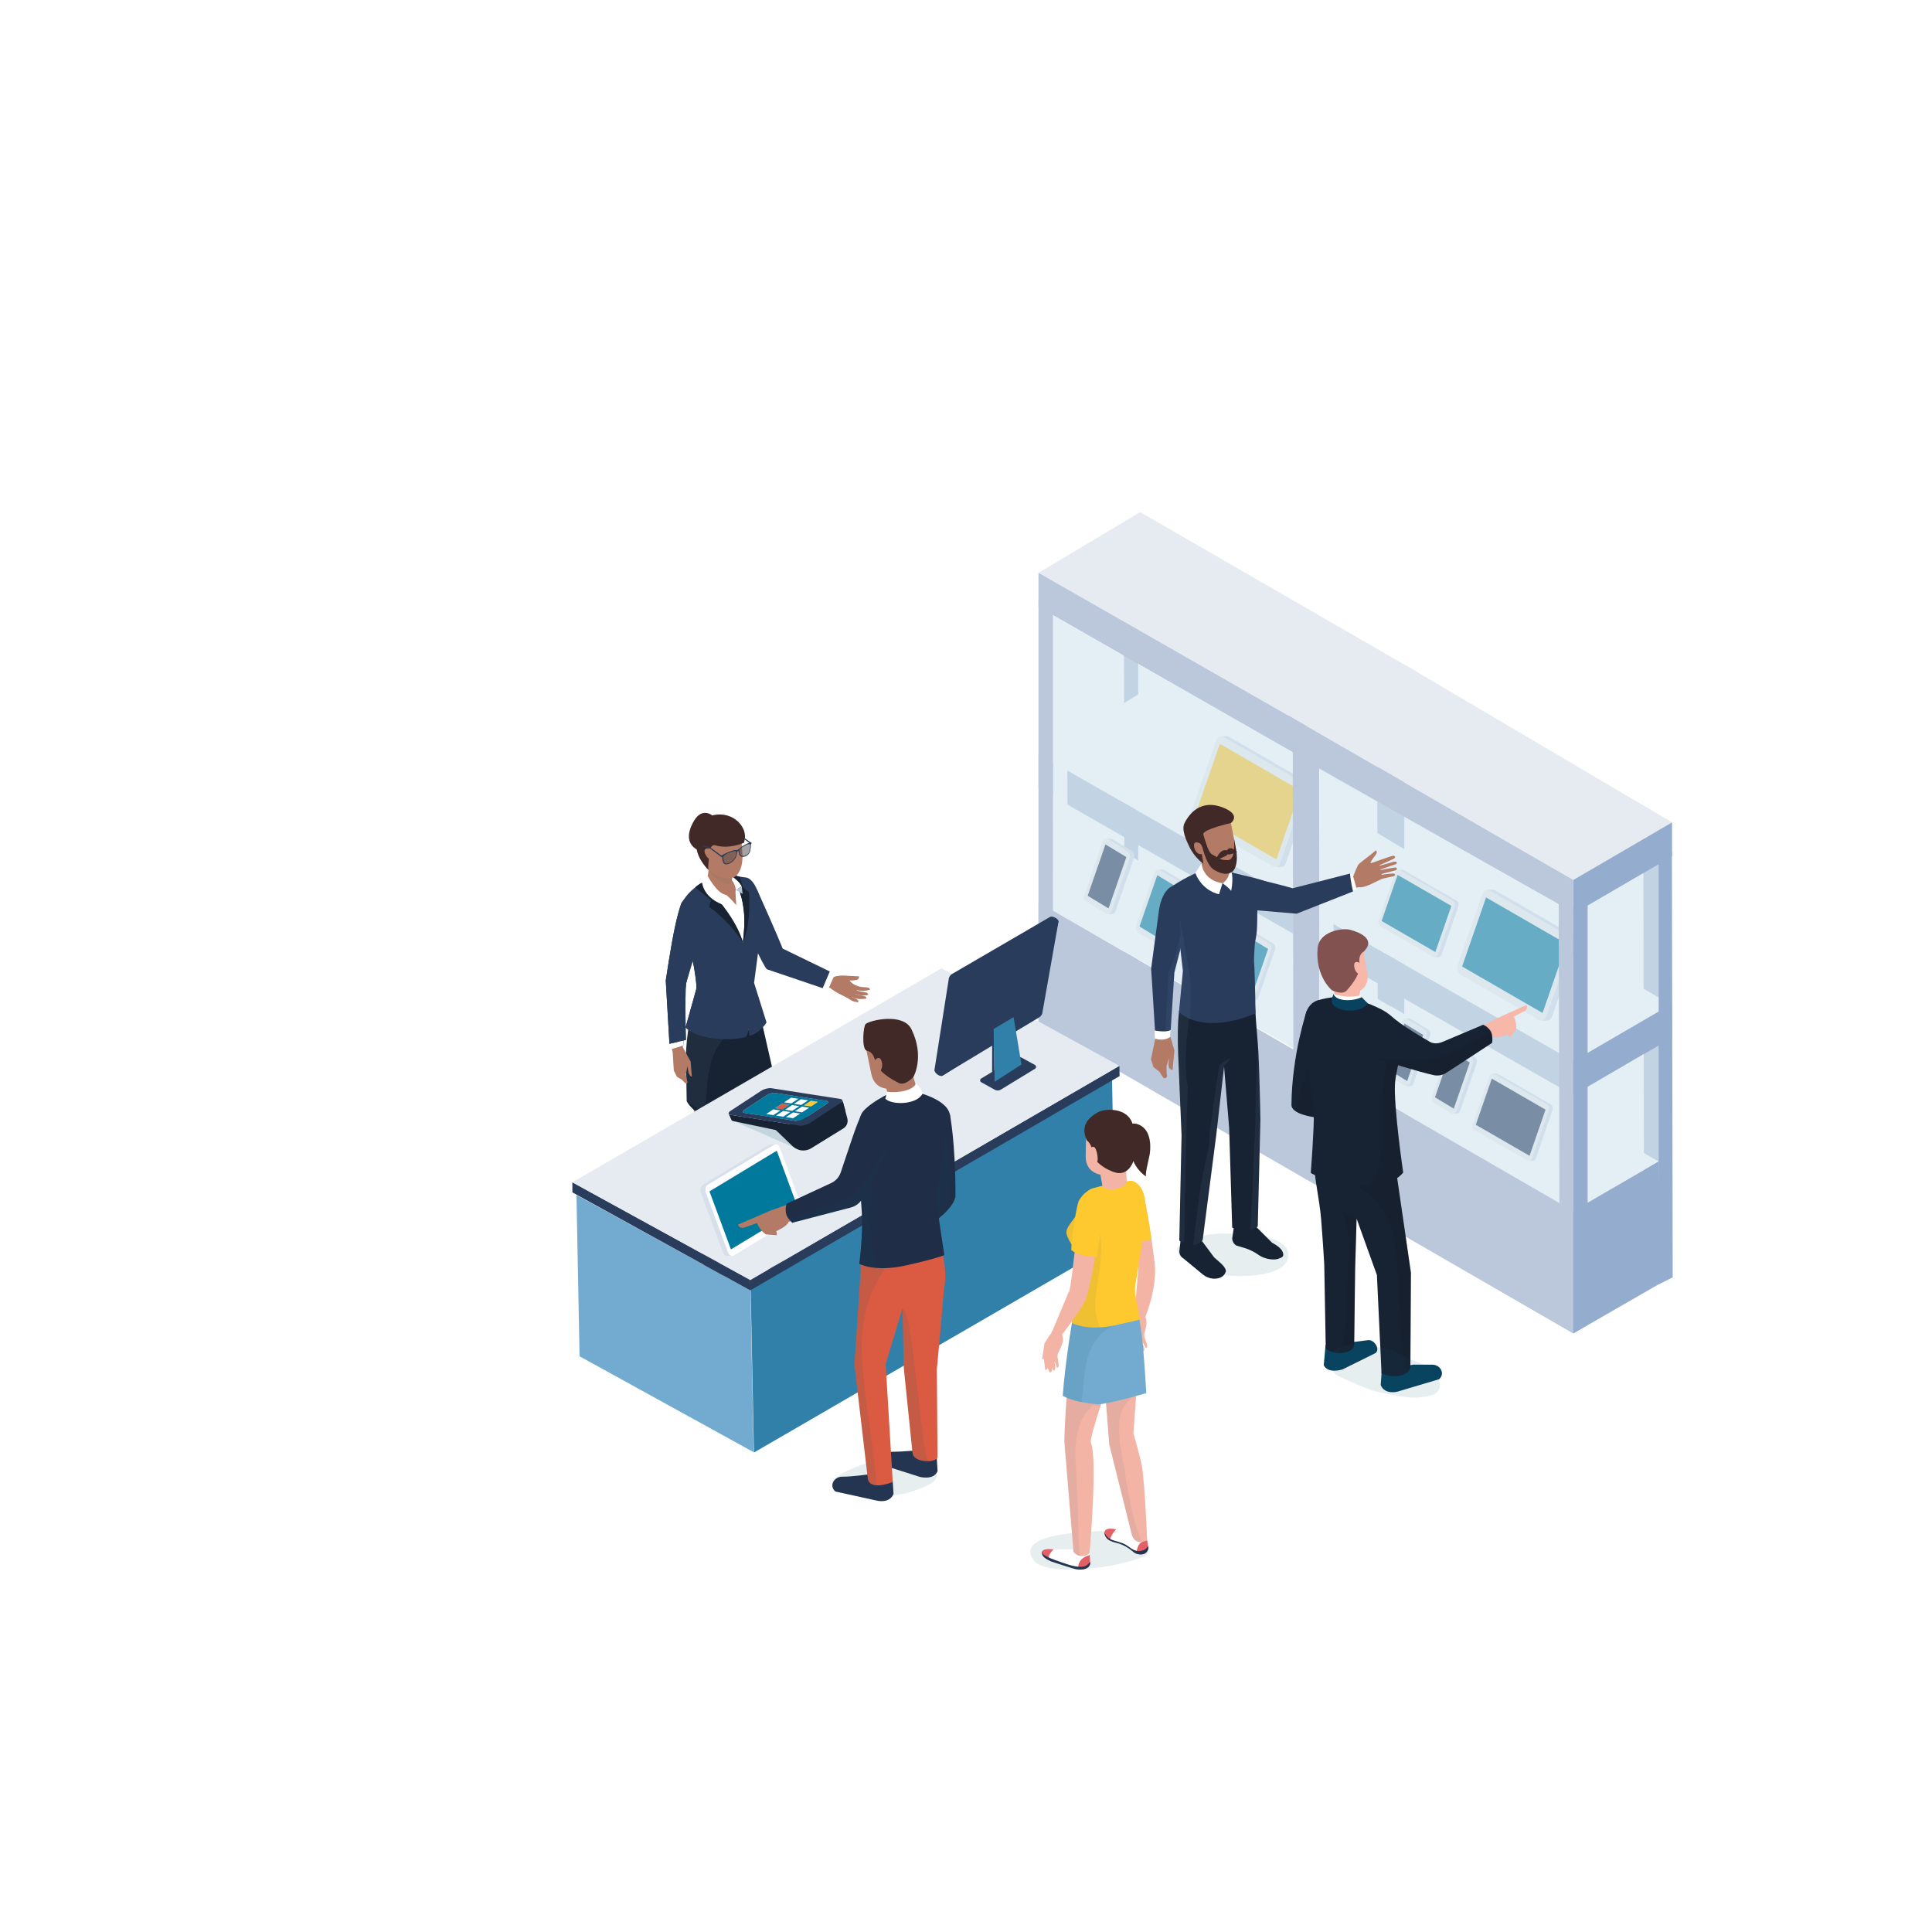 <svg xmlns="http://www.w3.org/2000/svg" xmlns:xlink="http://www.w3.org/1999/xlink" viewBox="0 0 1000 1000"><defs><style>      .cls-1, .cls-2, .cls-3, .cls-4, .cls-5 {        fill: #00586c;      }      .cls-1, .cls-3, .cls-6 {        opacity: .1;      }      .cls-7 {        filter: url(#luminosity-noclip-4);      }      .cls-8 {        mask: url(#mask);      }      .cls-9 {        filter: url(#luminosity-noclip-2);      }      .cls-10 {        fill: #f7b7a9;      }      .cls-11 {        fill: #f3b3a5;      }      .cls-12 {        fill: #00799d;      }      .cls-13 {        fill: #f0f0f0;      }      .cls-14 {        fill: #e6ebf1;      }      .cls-15 {        fill: #fff;      }      .cls-16 {        fill: #fec82f;      }      .cls-17 {        fill: #81524f;      }      .cls-18 {        fill: #72abcf;      }      .cls-19 {        fill: #3180a9;      }      .cls-20 {        fill: #b37b65;      }      .cls-21 {        fill: #da5b41;      }      .cls-22 {        fill: #bbc7da;      }      .cls-23 {        fill: #d7dfea;      }      .cls-24 {        fill: #e45f66;      }      .cls-25 {        fill: #172233;      }      .cls-26 {        fill: #1f2e46;      }      .cls-27 {        fill: #243551;      }      .cls-28 {        fill: #412928;      }      .cls-29 {        fill: #09425e;      }      .cls-30 {        fill: #94adce;      }      .cls-31 {        fill: #293c5c;      }      .cls-32 {        fill: #504845;      }      .cls-33 {        fill: url(#linear-gradient-3);      }      .cls-33, .cls-2, .cls-34, .cls-35, .cls-3, .cls-6, .cls-4, .cls-5 {        mix-blend-mode: multiply;      }      .cls-2 {        opacity: .15;      }      .cls-34 {        fill: #cbe1ed;      }      .cls-34, .cls-36, .cls-37, .cls-38 {        opacity: .5;      }      .cls-39 {        fill: #1d1d1b;        opacity: .2;      }      .cls-40 {        fill: none;        stroke: #fff;        stroke-miterlimit: 10;      }      .cls-35 {        fill: url(#linear-gradient);      }      .cls-6 {        fill: #6c90b1;      }      .cls-4 {        opacity: .06;      }      .cls-5 {        opacity: .09;      }      .cls-41 {        isolation: isolate;      }      .cls-37 {        fill: url(#linear-gradient-4);      }      .cls-38 {        fill: url(#linear-gradient-2);      }      .cls-42 {        mask: url(#mask-3);      }      .cls-43 {        mask: url(#mask-2);      }      .cls-44 {        mask: url(#mask-1);      }    </style><filter id="luminosity-noclip-2" data-name="luminosity-noclip" x="684.39" y="398.32" width="122.8" height="224.53" color-interpolation-filters="sRGB" filterUnits="userSpaceOnUse"></filter><filter id="luminosity-noclip-3" x="9224" y="-8692" width="-32766" height="32766" color-interpolation-filters="sRGB" filterUnits="userSpaceOnUse"></filter><mask id="mask-1" x="9224" y="-8692" width="-32766" height="32766" maskUnits="userSpaceOnUse"></mask><linearGradient id="linear-gradient" x1="684.39" y1="510.58" x2="807.19" y2="510.58" gradientUnits="userSpaceOnUse"><stop offset="0" stop-color="#fff"></stop><stop offset="1" stop-color="#000"></stop></linearGradient><mask id="mask" x="684.39" y="398.32" width="122.8" height="224.53" maskUnits="userSpaceOnUse"><g class="cls-9"><g class="cls-44"><polygon class="cls-35" points="684.39 398.32 807.19 622.85 806.76 467.96 684.39 398.32"></polygon></g></g></mask><linearGradient id="linear-gradient-2" x1="684.39" y1="510.58" x2="807.19" y2="510.58" gradientUnits="userSpaceOnUse"><stop offset="0" stop-color="#fff"></stop><stop offset="1" stop-color="#fff"></stop></linearGradient><filter id="luminosity-noclip-4" x="545.11" y="318.48" width="124.69" height="225.72" color-interpolation-filters="sRGB" filterUnits="userSpaceOnUse"></filter><filter id="luminosity-noclip-5" x="9224" y="-8692" width="-32766" height="32766" color-interpolation-filters="sRGB" filterUnits="userSpaceOnUse"></filter><mask id="mask-3" x="9224" y="-8692" width="-32766" height="32766" maskUnits="userSpaceOnUse"></mask><linearGradient id="linear-gradient-3" x1="545.11" y1="431.34" x2="669.8" y2="431.34" xlink:href="#linear-gradient"></linearGradient><mask id="mask-2" x="545.11" y="318.48" width="124.69" height="225.72" maskUnits="userSpaceOnUse"><g class="cls-7"><g class="cls-42"><polygon class="cls-33" points="669.06 389.4 545.11 318.48 669.8 544.2 669.06 389.4"></polygon></g></g></mask><linearGradient id="linear-gradient-4" x1="545.11" y1="431.34" x2="669.8" y2="431.34" xlink:href="#linear-gradient-2"></linearGradient></defs><g class="cls-41"><g id="Livello_1" data-name="Livello 1"><g><polygon class="cls-40" points="893.46 727.16 893.46 272.84 500 45.68 106.54 272.84 106.54 727.16 500 954.32 893.46 727.16"></polygon><line class="cls-40" x1="500" y1="45.68" x2="500" y2="512.45"></line><polyline class="cls-40" points="106.58 727.12 500 512.45 893.42 726.85"></polyline><g><g><g><g class="cls-41"><polygon class="cls-15" points="589.17 275.63 581.64 279.92 589.17 284.2 596.44 279.91 589.17 275.63"></polygon><polygon class="cls-22" points="589.17 284.2 581.64 279.92 582.04 500.22 589.17 504.5 589.17 284.2"></polygon><polygon class="cls-15" points="589.17 284.2 589.17 504.5 596.84 500.21 596.44 279.91 589.17 284.2"></polygon></g><g class="cls-41"><polygon class="cls-15" points="720.33 357.1 712.8 361.39 720.33 365.68 727.6 361.39 720.33 357.1"></polygon><polygon class="cls-22" points="720.33 365.68 712.8 361.39 713.2 581.7 720.33 585.98 720.33 365.68"></polygon><polygon class="cls-15" points="720.33 365.68 720.33 585.98 728 581.69 727.6 361.39 720.33 365.68"></polygon></g><g class="cls-41"><polygon class="cls-15" points="727.68 439.96 590.16 358.88 537.52 390.28 676.54 469.77 727.68 439.96"></polygon><polygon class="cls-15" points="676.54 469.77 676.54 487.39 727.68 457.58 727.68 439.96 676.54 469.77"></polygon><polygon class="cls-22" points="676.54 469.77 537.52 390.28 537.52 407.9 676.54 487.39 676.54 469.77"></polygon></g><g><path class="cls-13" d="M658.89,448.48c1.38,.8,3.03,0,3.64-1.78l12.87-37.07c.62-1.78-.02-3.87-1.4-4.66l-40.85-23.58c-1.38-.8-3.02-.02-3.63,1.76l-12.87,37.07c-.62,1.78,.01,3.89,1.39,4.69l40.85,23.58Zm-26.71-61.86l39.42,22.76-11.74,33.83-39.42-22.76,11.74-33.83Z"></path><path class="cls-23" d="M662.53,446.7c-.45,1.31-1.46,2.09-2.51,2.09h3c1.05-.02,2.06-.8,2.52-2.1l12.87-37.07c.12-.35,.19-.72,.22-1.08,0-.06,0-.12,0-.19,0-.09,0-.17,0-.26,0-.14,0-.29-.01-.43-.03-.21-.08-.41-.14-.62-.01-.05-.02-.11-.04-.16,0-.02,0-.05-.02-.07-.12-.38-.3-.73-.52-1.03h0c-.24-.35-.54-.63-.89-.83l-40.86-23.59s-.02,0-.03-.02c-.31-.17-.63-.26-.94-.28-.05,0-.1,0-.15,0h-3c.38,.01,.77,.11,1.14,.33l40.85,23.58c.68,.39,1.17,1.1,1.43,1.93,.02,.05,.02,.11,.04,.16,.09,.34,.14,.69,.15,1.05,0,.09,0,.17,0,.26-.01,.43-.07,.86-.22,1.27l-12.87,37.07Z"></path><polygon class="cls-16" points="631.4 385.03 619 420.77 660.65 444.81 673.05 409.07 631.4 385.03"></polygon></g><g class="cls-41"><polygon class="cls-15" points="545.05 305.83 537.52 310.12 545.05 314.41 552.32 310.12 545.05 305.83"></polygon><polygon class="cls-15" points="545.05 314.41 545.05 534.71 552.72 530.42 552.32 310.12 545.05 314.41"></polygon></g><g class="cls-41"><polygon class="cls-15" points="721.12 521.69 582.18 441.38 537.52 466.99 676.54 547.3 721.12 521.69"></polygon><polygon class="cls-15" points="676.54 547.3 676.54 610.72 721.12 585.11 721.12 521.69 676.54 547.3"></polygon><polygon class="cls-22" points="676.54 547.3 537.52 466.99 537.52 530.41 676.54 610.72 676.54 547.3"></polygon></g><g class="cls-41"><polygon class="cls-15" points="676.54 381.75 669.08 386.04 676.54 390.32 683.88 386.03 676.54 381.75"></polygon><polygon class="cls-22" points="676.54 390.32 669.08 386.04 669.48 606.34 676.54 610.62 676.54 390.32"></polygon><polygon class="cls-15" points="676.54 390.32 676.54 610.62 684.28 606.33 683.88 386.03 676.54 390.32"></polygon></g><polygon class="cls-22" points="537.52 310.12 537.52 530.43 545.05 534.71 545.05 314.41 537.52 310.12"></polygon><g><path class="cls-13" d="M646.9,517.48c.92,.53,2.02,0,2.43-1.19l8.59-24.75c.41-1.19-.02-2.58-.94-3.12l-9.18-5.58c-.92-.53-2.01-.01-2.43,1.17l-8.59,24.76c-.41,1.19,0,2.6,.93,3.13l9.18,5.58Zm.26-31.14l8.23,5.03-7.84,22.59-8.23-5.03,7.84-22.59Z"></path><path class="cls-23" d="M649.33,516.29c-.3,.87-.98,1.39-1.68,1.4h2c.7-.01,1.38-.53,1.68-1.41l8.59-24.76c.08-.24,.13-.48,.15-.72,0-.04,0-.08,0-.13,0-.06,0-.11,0-.17,0-.1,0-.19,0-.29-.02-.14-.05-.28-.09-.41,0-.04-.01-.07-.02-.11,0-.02-.01-.05-.01-.05-.08-.25-.2-.49-.35-.69h0c-.16-.23-.36-.42-.59-.55l-9.18-5.58s-.03-.02-.03-.02c-.21-.11-.42-.17-.63-.19-.03,0-.07,0-.1,0h-2.01c.25,0,.51,.07,.76,.22l9.18,5.58c.45,.26,.78,.73,.96,1.29,.01,.03,.01,.07,.02,.11,.06,.22,.09,.46,.1,.7,0,.06,0,.11,0,.17,0,.29-.05,.57-.15,.85l-8.59,24.75Z"></path><polygon class="cls-12" points="646.64 485.27 638.36 509.14 648.07 515.03 656.36 491.16 646.64 485.27"></polygon></g><g><path class="cls-13" d="M622.79,503.17c.92,.53,2.02,0,2.43-1.19l8.59-24.76c.41-1.19-.02-2.58-.94-3.11l-9.18-5.58c-.92-.53-2.01-.01-2.43,1.17l-8.59,24.76c-.41,1.19,0,2.6,.93,3.13l9.18,5.58Zm.26-31.14l8.23,5.03-7.84,22.59-8.23-5.03,7.84-22.59Z"></path><path class="cls-23" d="M625.22,501.98c-.3,.87-.98,1.39-1.68,1.4h2.01c.7-.01,1.38-.53,1.68-1.41l8.59-24.76c.08-.24,.13-.48,.15-.72,0-.04,0-.08,0-.13,0-.06,0-.11,0-.17,0-.1,0-.19,0-.29-.02-.14-.05-.28-.09-.41-.01-.04-.01-.07-.02-.11v-.05c-.09-.25-.21-.48-.36-.69h0c-.16-.23-.36-.42-.59-.55l-9.19-5.59s-.01,0-.02-.01c-.21-.11-.42-.17-.63-.19-.03,0-.07,0-.1,0h-2.01c.25,0,.51,.07,.76,.22l9.18,5.58c.45,.26,.78,.73,.96,1.29,.01,.03,.01,.07,.02,.11,.06,.22,.09,.46,.1,.7,0,.06,0,.11,0,.17,0,.29-.05,.57-.15,.85l-8.59,24.75Z"></path><polygon class="cls-21" points="622.53 470.96 614.24 494.83 623.96 500.72 632.24 476.85 622.53 470.96"></polygon></g><g><path class="cls-13" d="M599.31,488.84c1.03,.59,2.25,0,2.71-1.33l9.56-27.55c.46-1.32-.02-2.87-1.04-3.47l-10.22-6.21c-1.03-.59-2.24-.01-2.7,1.31l-9.56,27.55c-.46,1.32,0,2.89,1.04,3.49l10.21,6.21Zm.29-34.65l9.16,5.6-8.73,25.14-9.16-5.6,8.73-25.14Z"></path><path class="cls-23" d="M602.02,487.51c-.34,.97-1.09,1.55-1.87,1.55h2.23c.78-.01,1.53-.59,1.87-1.56l9.56-27.55c.09-.26,.14-.53,.17-.8,0-.05,0-.09,0-.14,0-.07,0-.13,0-.19,0-.11,0-.22,0-.32-.02-.16-.06-.31-.1-.46-.01-.04-.01-.08-.03-.12,0-.02,0-.03-.01-.05-.09-.28-.23-.54-.39-.77,0,0,0,0,0,0-.18-.25-.4-.46-.66-.61l-10.21-6.21s-.02-.01-.04-.02c-.23-.13-.47-.19-.7-.21-.04,0-.07,0-.11,0h-2.23c.28,0,.57,.08,.85,.24l10.21,6.21c.5,.29,.87,.82,1.06,1.43,.01,.04,.02,.08,.03,.12,.07,.25,.1,.51,.11,.78,0,.06,0,.13,0,.19-.01,.32-.06,.64-.16,.94l-9.56,27.54Z"></path><polygon class="cls-12" points="599.02 453 589.8 479.56 600.61 486.11 609.83 459.55 599.02 453"></polygon></g><g><path class="cls-13" d="M572.48,472.92c1.03,.59,2.25,0,2.71-1.33l9.56-27.54c.46-1.32-.02-2.87-1.04-3.47l-10.21-6.21c-1.03-.59-2.24-.01-2.7,1.31l-9.56,27.55c-.46,1.32,0,2.89,1.04,3.49l10.21,6.21Zm.29-34.65l9.16,5.6-8.73,25.14-9.16-5.6,8.73-25.14Z"></path><path class="cls-23" d="M575.19,471.59c-.34,.97-1.09,1.55-1.87,1.55h2.23c.78-.01,1.53-.59,1.87-1.56l9.56-27.55c.09-.26,.14-.53,.17-.8,0-.05,0-.09,0-.14,0-.07,0-.13,0-.19,0-.11,0-.22,0-.32-.02-.16-.06-.31-.1-.46-.01-.04-.01-.08-.03-.12v-.05c-.1-.28-.24-.54-.4-.77,0,0,0,0,0,0-.18-.25-.4-.46-.66-.61l-10.21-6.21s-.02-.01-.04-.02c-.23-.13-.47-.19-.7-.21-.04,0-.07,0-.11,0h-2.23c.28,0,.57,.08,.85,.24l10.22,6.21c.5,.29,.87,.82,1.06,1.43,.01,.04,.02,.08,.03,.12,.07,.25,.1,.51,.11,.78,0,.06,0,.13,0,.19-.01,.32-.06,.64-.16,.94l-9.56,27.54Z"></path><polygon class="cls-31" points="572.19 437.08 562.97 463.64 573.78 470.19 583 443.63 572.19 437.08"></polygon></g><g class="cls-41"><polygon class="cls-14" points="734.28 348.26 590.16 265.08 537.52 296.48 675.78 376.12 734.28 348.26"></polygon><polygon class="cls-15" points="676.54 375.97 676.54 393.59 727.68 363.78 727.68 346.16 676.54 375.97"></polygon><polygon class="cls-22" points="676.54 375.97 537.52 296.48 537.52 314.1 676.54 393.59 676.54 375.97"></polygon></g></g><g><g class="cls-41"><polygon class="cls-15" points="726.95 355.12 719.42 359.41 726.95 363.69 734.22 359.4 726.95 355.12"></polygon><polygon class="cls-22" points="726.95 363.69 719.42 359.41 719.82 579.71 726.95 583.99 726.95 363.69"></polygon><polygon class="cls-15" points="726.95 363.69 726.95 583.99 734.63 579.7 734.22 359.4 726.95 363.69"></polygon></g><g class="cls-41"><polygon class="cls-15" points="858.11 436.6 850.58 440.89 858.45 445.17 865.38 440.88 858.11 436.6"></polygon><polygon class="cls-22" points="858.45 445.17 850.58 440.89 850.98 661.19 858.45 664.7 858.45 445.17"></polygon><polygon class="cls-30" points="858.45 445.17 858.45 664.81 865.79 661.18 865.38 440.88 858.45 445.17"></polygon></g><g class="cls-41"><polygon class="cls-15" points="858.45 516.27 706.84 427.79 675.3 469.77 814.32 549.26 858.45 524.73 858.45 516.27"></polygon><polygon class="cls-30" points="814.32 549.26 814.32 566.88 865.46 537.07 865.46 519.45 814.32 549.26"></polygon><polygon class="cls-22" points="675.3 469.77 675.3 487.39 814.32 566.88 814.32 549.26 675.3 469.77"></polygon></g><g><path class="cls-13" d="M796.68,527.98c1.38,.8,3.02,0,3.64-1.78l12.87-37.07c.62-1.78-.02-3.87-1.4-4.66l-40.85-23.58c-1.38-.8-3.02-.02-3.63,1.76l-12.87,37.07c-.62,1.78,.01,3.89,1.39,4.69l40.85,23.58Zm-26.71-61.86l39.42,22.76-11.74,33.83-39.42-22.76,11.74-33.83Z"></path><path class="cls-23" d="M800.32,526.19c-.45,1.31-1.46,2.09-2.51,2.09h3c1.05-.02,2.06-.8,2.52-2.1l12.87-37.07c.12-.35,.19-.72,.22-1.08,0-.06,0-.12,0-.19,0-.09,0-.17,0-.26,0-.15,0-.29-.01-.43-.03-.21-.08-.41-.14-.62-.01-.05-.02-.11-.04-.16,0-.02,0-.05-.02-.07-.12-.38-.3-.73-.52-1.03h0c-.24-.35-.54-.63-.89-.83l-40.85-23.58s-.03-.02-.05-.03c-.31-.17-.63-.26-.94-.28-.05,0-.1,0-.15,0h-3c.38,.01,.77,.11,1.14,.33l40.85,23.58c.68,.39,1.17,1.1,1.43,1.93,.02,.05,.02,.11,.04,.16,.09,.34,.14,.69,.15,1.05,0,.09,0,.17,0,.26-.01,.43-.07,.86-.22,1.27l-12.87,37.07Z"></path><polygon class="cls-12" points="769.19 464.52 756.78 500.26 798.43 524.31 810.84 488.56 769.19 464.52"></polygon></g><g><path class="cls-13" d="M741.76,495.22c.92,.53,2.02,0,2.43-1.19l8.59-24.76c.41-1.19-.02-2.58-.94-3.11l-27.28-15.75c-.92-.53-2.01-.01-2.43,1.17l-8.59,24.76c-.41,1.19,0,2.6,.93,3.13l27.28,15.75Zm-17.83-41.31l26.33,15.2-7.84,22.59-26.33-15.2,7.84-22.59Z"></path><path class="cls-23" d="M744.19,494.03c-.3,.87-.98,1.39-1.68,1.4h2.01c.7-.01,1.38-.53,1.68-1.4l8.59-24.76c.08-.24,.13-.48,.15-.72,0-.04,0-.08,0-.13,0-.06,0-.11,0-.17,0-.1,0-.19,0-.29-.02-.14-.05-.28-.09-.41-.01-.03-.01-.07-.02-.11v-.05c-.09-.25-.21-.49-.36-.69,0,0,0,0,0,0-.16-.22-.36-.41-.59-.54l-27.28-15.75-.03-.02c-.21-.11-.42-.17-.63-.19-.03,0-.07,0-.1,0h-2.01c.25,0,.51,.07,.76,.22l27.28,15.75c.45,.26,.78,.73,.96,1.29,.01,.03,.01,.07,.02,.11,.06,.22,.09,.46,.1,.7,0,.06,0,.11,0,.17,0,.29-.05,.57-.15,.85l-8.59,24.76Z"></path><polygon class="cls-12" points="723.4 452.85 715.12 476.71 742.93 492.77 751.22 468.9 723.4 452.85"></polygon></g><g class="cls-41"><polygon class="cls-15" points="682.83 385.32 675.3 389.61 682.83 393.9 690.11 389.61 682.83 385.32"></polygon><polygon class="cls-15" points="682.83 393.9 682.83 614.2 690.51 609.91 690.11 389.61 682.83 393.9"></polygon></g><g class="cls-41"><polygon class="cls-15" points="719.96 520.87 675.3 546.48 814.32 626.79 858.45 601.18 719.96 520.87"></polygon><polygon class="cls-30" points="814.32 626.79 814.32 690.21 860.05 663.87 858.45 601.18 814.32 626.79"></polygon><polygon class="cls-22" points="675.3 546.48 675.3 609.9 814.32 690.21 814.32 626.79 675.3 546.48"></polygon></g><g class="cls-41"><polygon class="cls-15" points="814.32 461.24 806.76 465.53 814.32 469.81 821.81 465.52 814.32 461.24"></polygon><polygon class="cls-22" points="814.32 469.81 806.76 465.53 807.26 685.83 814.32 690.12 814.32 469.81"></polygon><polygon class="cls-30" points="814.32 469.81 814.32 690.12 821.81 685.83 821.81 465.52 814.32 469.81"></polygon></g><polygon class="cls-22" points="675.3 389.61 675.3 609.92 682.83 614.2 682.83 393.9 675.3 389.61"></polygon><g><path class="cls-13" d="M790.51,600.68c.92,.53,2.02,0,2.43-1.19l8.59-24.76c.41-1.19-.01-2.58-.94-3.11l-27.28-15.75c-.92-.53-2.01-.01-2.43,1.17l-8.59,24.76c-.41,1.19,0,2.6,.93,3.13l27.28,15.75Zm-17.83-41.31l26.33,15.2-7.84,22.59-26.33-15.2,7.84-22.59Z"></path><path class="cls-23" d="M792.95,599.49c-.3,.87-.98,1.39-1.68,1.4h2.01c.7-.01,1.38-.53,1.68-1.4l8.59-24.76c.08-.24,.13-.48,.15-.72,0-.04,0-.08,0-.13,0-.06,0-.11,0-.17,0-.1,0-.2,0-.29-.02-.14-.05-.28-.09-.41-.01-.04-.01-.07-.02-.11,0-.01,0-.03-.01-.05-.08-.25-.2-.49-.35-.69h0c-.16-.23-.36-.42-.59-.55l-27.29-15.75s-.01,0-.02-.01c-.21-.11-.42-.17-.63-.19-.03,0-.07,0-.1,0h-2.01c.25,0,.51,.07,.76,.22l27.28,15.75c.45,.26,.78,.74,.96,1.29,.01,.03,.01,.07,.02,.11,.06,.22,.09,.46,.1,.7,0,.06,0,.11,0,.17,0,.29-.05,.57-.15,.85l-8.59,24.75Z"></path><polygon class="cls-31" points="772.16 558.3 763.87 582.17 791.69 598.23 799.97 574.36 772.16 558.3"></polygon></g><g><path class="cls-13" d="M751.3,576.3c.92,.53,2.02,0,2.43-1.19l8.59-24.76c.41-1.19-.02-2.58-.94-3.12l-9.18-5.58c-.92-.53-2.01-.01-2.43,1.17l-8.59,24.76c-.41,1.19,0,2.6,.93,3.13l9.18,5.58Zm.26-31.14l8.23,5.03-7.84,22.59-8.23-5.03,7.84-22.59Z"></path><path class="cls-23" d="M753.73,575.11c-.3,.87-.98,1.39-1.68,1.4h2.01c.7-.01,1.38-.53,1.68-1.41l8.59-24.76c.08-.24,.13-.48,.15-.72,0-.04,0-.08,0-.13,0-.06,0-.11,0-.17,0-.1,0-.19,0-.29-.02-.14-.05-.28-.09-.41,0-.04-.01-.07-.02-.11v-.05c-.09-.25-.21-.49-.36-.69h0c-.16-.23-.36-.42-.59-.55l-9.18-5.58-.03-.02c-.21-.11-.42-.17-.63-.19-.03,0-.07,0-.1,0h-2.01c.26,0,.51,.07,.76,.22l9.18,5.58c.45,.26,.78,.73,.96,1.29,.01,.03,.01,.07,.02,.11,.06,.22,.09,.46,.1,.7,0,.06,0,.11,0,.17,0,.29-.05,.57-.15,.85l-8.59,24.76Z"></path><polygon class="cls-31" points="751.04 544.09 742.75 567.96 752.47 573.85 760.76 549.98 751.04 544.09"></polygon></g><g><path class="cls-13" d="M727.19,561.99c.92,.53,2.02,0,2.43-1.19l8.59-24.76c.41-1.19-.02-2.58-.94-3.11l-9.18-5.58c-.92-.53-2.01-.01-2.43,1.17l-8.59,24.76c-.41,1.19,0,2.6,.93,3.13l9.18,5.58Zm.26-31.14l8.23,5.03-7.84,22.59-8.23-5.03,7.84-22.59Z"></path><path class="cls-23" d="M729.62,560.8c-.3,.87-.98,1.39-1.68,1.4h2.01c.7-.01,1.38-.53,1.68-1.41l8.59-24.76c.08-.23,.13-.48,.15-.72,0-.04,0-.08,0-.13,0-.06,0-.11,0-.17,0-.1,0-.19,0-.29-.02-.14-.05-.28-.09-.41,0-.04-.01-.07-.02-.11,0-.02-.01-.05-.01-.05-.08-.25-.2-.49-.35-.69h0c-.16-.23-.36-.42-.59-.55l-9.18-5.58s-.03-.02-.03-.02c-.21-.11-.42-.17-.63-.19-.03,0-.07,0-.1,0h-2.01c.25,0,.51,.07,.76,.22l9.18,5.58c.45,.26,.78,.73,.96,1.29,.01,.03,.01,.07,.02,.11,.06,.22,.09,.46,.1,.7,0,.06,0,.11,0,.17,0,.29-.05,.57-.15,.85l-8.59,24.75Z"></path><polygon class="cls-31" points="726.93 529.79 718.64 553.65 728.36 559.54 736.64 535.68 726.93 529.79"></polygon></g><g class="cls-41"><polygon class="cls-14" points="727.94 344.57 665.84 369.7 814.32 455.46 865.46 425.65 727.94 344.57"></polygon><polygon class="cls-30" points="814.32 455.46 814.32 473.08 865.46 443.27 865.46 425.65 814.32 455.46"></polygon><polygon class="cls-22" points="814.32 455.46 666.51 370.15 675.3 393.59 814.32 472.31 814.32 455.46"></polygon></g></g><polygon class="cls-34" points="683.02 397.71 682.52 550.8 807.26 622.78 806.76 468.13 683.02 397.71"></polygon><g class="cls-8"><polygon class="cls-38" points="684.39 398.32 807.19 622.85 806.76 467.96 684.39 398.32"></polygon></g><polygon class="cls-34" points="669.06 389.32 545.14 318.59 545 471.31 669.8 542.85 669.06 389.32"></polygon><g class="cls-43"><polygon class="cls-37" points="669.06 389.4 545.11 318.48 669.8 544.2 669.06 389.4"></polygon></g><polygon class="cls-34" points="821.81 468.74 821.81 544.89 858.45 523.68 858.45 447.43 821.81 468.74"></polygon><polygon class="cls-34" points="821.81 562.44 821.81 622.55 858.45 600.98 858.45 541.34 821.81 562.44"></polygon></g><g><path class="cls-6" d="M385.1,675.01c5.06-.1,11.47-.44,16.44-2.13,3.01-1.02,9.33-6.59,10.14-10.33,.7-3.27-2.97-2.24-5.5-4.47-5.6-4.93-10.07-6.79-15.96-7.37-3.05-.3-6.13-.61-9.06-1.57-3.86-1.26-13.33,1.27-17.07,6.15-4.89,6.39,1.4,15.64,7.12,18.49,4.36,2.18,9.17,1.32,13.91,1.22Z"></path><g><path class="cls-20" d="M443.94,506.98c.88-.57,.69-1.62,.69-1.62,0,0-5.47-.25-6.97-.36-6.98-.48-8.21,2.66-8.21,2.66,0,0,2.22,2.25,4.36,2.33,2.13,.08,6.1-2.49,6.1-2.49,0,0,3.15,.04,4.03-.53Z"></path><path class="cls-20" d="M443.42,510.72c-1.24-.58-3.82-3.24-3.82-3.24-3.57-4.01-8.69-1.53-8.69-1.53l-2.91-.86-2.25,4.97s3.74,1.12,3.84,1.2c2.44,2.07,5.4,3.51,9.03,5.23,2.2,1.04,6.04-5.2,4.8-5.78Z"></path><path class="cls-20" d="M450.32,512.3c-.21-.87-.2-1.26-4.13-1.42-2.89-.12-6.91-2.99-6.91-2.99l.71,2.76s2.17,2.05,6.1,2.21c1.88,.08,4.24-.56,4.24-.56Z"></path><path class="cls-20" d="M445.13,515.15c1.87,.25,4.28-.17,4.28-.17-.13-.88-.08-1.27-3.99-1.8-2.87-.39-6.57-3.69-6.57-3.69l.45,2.81s1.93,2.32,5.83,2.84Z"></path><path class="cls-20" d="M444.21,517.02c1.87,.25,4.27-.17,4.27-.17-.13-.88-.08-1.27-3.99-1.8-2.87-.39-6.57-3.69-6.57-3.69l.45,2.81s1.93,2.32,5.84,2.84Z"></path><path class="cls-20" d="M444.24,518.73c.1-.89,.24-1.25-3.41-2.74-2.68-1.1-5.32-5.42-5.32-5.42l-.27,2.83s1.74,2.27,5.34,4.38c1.62,.95,3.65,.95,3.65,.95Z"></path></g><g><path class="cls-20" d="M394.34,542.08l-.95,1.18-33.01-.54-1.92,23.8,3.23,41.46s-2.43,7.59-.76,19.58c1.65,11.84,3.3,27.51,3.54,29.8,0,0-.79,5.19-.99,7.11-.2,1.92,8.29,9.14,10.32,10.35,2.08,1.24,8.76,1.12,9.69-.19,1.06-1.5,.05-3.59-3.35-5.91l-7.62-11.27s1.02-43.96,2.12-47.9c.81-2.91,3.55-24.25,4.92-35.15l5.97,25.79s-.5,14.58,.07,21.03c.56,6.45,4.06,23.46,4.06,23.46h0c-.43,1.99-1.13,6.15-.32,9.2,0,0,1.01,1.19,5.04,1.94,3.92,.72,6.7,3.64,9.47,4.7,2.77,1.07,7.12-.04,7.74-.7,0,0,.81-.53,.68-1.54,0,0-.63-.9-3.32-2.89-2.49-1.84-9.22-6.88-11.16-11.35-.23-1.28-1.05-8.18,.13-36.54,.64-15.32,.72-14.01-3.57-65.43Z"></path><path class="cls-4" d="M396.55,568.78c-.56-6.9-1.28-15.56-2.21-26.7l-.95,1.18-33.01-.54-1.92,23.79,3.23,41.46s-2.43,7.59-.76,19.58c1.65,11.84,3.3,27.51,3.54,29.8,0,0-.79,5.19-.99,7.11-.2,1.92,8.29,9.14,10.32,10.36,.59,.35,1.55,.58,2.63,.72-.3-.26-.63-.49-.92-.76-6.33-5.9-7.65-14.39-8.89-22.6-1.92-12.68-.33-24.82,.13-37.52,.41-11.33-.37-22.16,2.83-33.19,1.35-4.66,9.84-5.98,9.97-7.07l1.14,4.92c.98,1.18,1.46,2.76,1.08,4.66l3.75,16.22s-.5,14.58,.07,21.03c.56,6.45,4.06,23.46,4.06,23.46h0c-.43,1.99-1.13,6.15-.32,9.2,0,0,1.01,1.19,5.04,1.94,3.92,.72,6.7,3.64,9.47,4.7,.43,.17,.91,.26,1.4,.33-5.24-5.45-9.51-11.74-12.29-18.03-5.62-12.71-3.51-26.73-3.21-40.16,.22-9.82-3.63-21.89,1.27-30.81,1.32-2.4,3.46-3.25,5.54-3.08Z"></path><path class="cls-25" d="M389.33,653.89s1,1.19,5.04,1.94c1.96,.36,3.64,1.27,5.17,2.22,.38,.24,.76,.48,1.12,.71,.73,.47,1.44,.92,2.14,1.29,.35,.18,.7,.34,1.04,.48,.69,.27,1.49,.4,2.29,.43,.4,.02,.81,.01,1.21-.01,1.2-.07,2.35-.31,3.15-.58,.54-.18,.93-.37,1.08-.54,0,0,.05-.03,.12-.1,.22-.2,.65-.68,.56-1.45,0,0-.05-.06-.14-.17-.02-.02-.01-.02-.04-.05h0c-.26-.29-.84-.89-2.1-1.89-2.33,.24-4.74-.09-7.08-.85-4.64-1.51-9.52-3.57-13.81-5.88-.04-.02-.06-.04-.09-.06-.05,.84-.03,1.7,.03,2.54,0,0,0,0-.01-.01,.05,.69,.15,1.36,.32,1.98Z"></path><path class="cls-25" d="M363.58,663.63c0,.06-.02,.12-.02,.18-.03,.24-.06,.47-.08,.65-.19,1.8,7.26,8.25,9.87,10.06,.17,.12,.33,.22,.45,.3,1.56,.93,5.7,1.1,8.07,.57,.39-.09,.74-.2,1.02-.32,.28-.13,.48-.27,.6-.44h0c.16-.23,.26-.48,.32-.74,0,0,0,0,0-.01h0c.3-1.28-.63-2.87-2.94-4.62-3.04,1.86-7.21,1.6-10.3,0-3.31-1.71-4.75-5.17-6.65-8.17-.1,.73-.2,1.45-.29,2.09h0c-.02,.16-.04,.31-.06,.45Z"></path></g><path class="cls-28" d="M368.67,422.07s-5.29-4.45-9.53,2.9c-7.34,12.72,3.4,15.54,3.4,15.54l6.14-18.44Z"></path><path class="cls-25" d="M385.67,576.59c17.54-6.6,17.04-10.67,17.04-10.67l-9.85-43.22-35.25,3.14s-3.3,12.94-2.45,27.37l.28,16.76s7.43,15.2,30.24,6.62Z"></path><path class="cls-6" d="M380.09,532.58c4.19-3.14,8.84-5.33,13.71-7l-.95-2.88-35.25,3.14s-3.3,12.94-2.45,27.37l.28,16.76s3.01,3.81,10.58,4.8c-.54-.74-.85-1.73-.74-2.97,1.32-15.7,.96-28.84,14.82-39.21Z"></path><g><polygon class="cls-15" points="427.96 503.31 425.25 510.61 428.72 511.91 431.97 504.69 427.96 503.31"></polygon><path class="cls-31" d="M396.97,501.7l28.84,9.78,3.68-8.65-24.38-11.84s-2.83-7.29-13.33-30.64c-.45,.81-6.48-3.99-7.59-3.61-3.24,1.11-6.39,2.39-9.49,3.79,1.43,1.53,6.76,2.46,8.06,8.09,2.71,11.63,12.85,32.35,14.21,33.08Z"></path></g><path class="cls-15" d="M394.93,481.04l-3.33-8.58-3.15-7.82c-.38-1.49-.44-2.94-.94-5.73-.07-.03-.14-.04-.21-.08-4.22-2.05-8.54-3.77-12.97-5.1-7.17,1.3-15.93,5.09-20.75,14.66-2.69,5.35,5.12,20.96,6.87,41.44,.07,.79,.02,1.59-.13,2.37l-4.09,18.97c16.44,10.51,39.27-1.29,39.27-1.29l-5.18-21.15,1.66-17.8s4.93-2.75,2.96-9.89Z"></path><path class="cls-31" d="M393.02,464.06c-2.02-7.54-5.22-9.78-7.08-9.89-1.34-.08-6.44-1.09-8.43-.96,1.06,.28,2.04,.99,2.72,2.29,6,11.44,5.63,20.75,4.18,33.19-2.45,21.04,3.62,47.17,3.63,47.36,5.69-1.62,8.72-6.82,8.72-6.82l-6.45-20.51,2.25-17.02s4.78-3.69,2.82-10.83l-3.22-8.72-3.18-7.67c-.58-2.3,4.46,1.11,4.05-.43Z"></path><path class="cls-31" d="M377.51,453.22c1.06,.28,2.04,.99,2.72,2.29,6,11.44,5.63,20.75,4.18,33.19-2.45,21.04,3.62,47.17,3.63,47.36,2.53-.72,4.5-2.15,5.95-3.51-1.44-2.99-2.39-6.66-3.05-11.07-3.26-21.85-1.39-44.31-9.42-65.27-.45-1.16-.44-2.2-.13-3.09-1.13-.03-2.44,0-3.88,.09Z"></path><path class="cls-25" d="M387.63,461.83l-2.98-2.43-1.75-5.51c-2-1.01-5.39-.67-5.39-.67,4.31,3.88,5.67,9.16,5.67,9.16,3.84,12.88,1.34,25.39,1.34,25.39,4.52-10.06,3.12-25.94,3.12-25.94Z"></path><path class="cls-31" d="M354.84,531.79c6.02,6.12,24.3,7.53,31.43,4.77,4.3-7.68-.53-44.49-1.01-46.4-3.26-12.94-21.62-32.86-21.88-33.28-3.76,2.21-8.11,5.86-10.46,10.52-2.69,5.35,5.76,21.94,7.51,42.43,.07,.79,.02,1.6-.13,2.38l-5.47,19.59Z"></path><path class="cls-31" d="M359.19,470.61c-1.79-.12-3.54-1.37-4.49-2.96-.12,2.29-.9,4.53-2.39,6.24,1.51,7.78,6.84,20.62,8.14,35.94,.07,.79,.02,1.59-.13,2.38l-5.47,19.59c3.04,3.09,9.22,4.98,15.5,5.73-.57-.51-1.15-1-1.66-1.58-9.21-10.25-1.21-23.72-4.26-35.71-1.49-5.84-6.39-11.83-6.47-18-.05-4.05,2-7.77,3.86-11.53-.88-.03-1.75-.05-2.63-.11Z"></path><path class="cls-20" d="M372.56,452.6c-4.81-.81-7.55,3.51-7.55,3.51,0,0-.36,4.43,6.92,6.57,1.66,.49,2.46,.51,3.58,.46,.94-.04,5.61,5.38,5.61,5.38,0,0-.64-7.28-.31-7.89,.65-1.21-.77-6.77-8.25-8.04Z"></path><path class="cls-20" d="M374.9,458.87c1.98,.71,4.06-.75,4.07-2.85,.03-4.32-.27-9.12-.27-9.12l-12.14,1.57c.59,3.49-.96,7.06-.96,7.06l9.29,3.34Z"></path><path class="cls-4" d="M379.03,455.44c.15-1.64,.25-4.07,.31-5.92,.04-1.39-1.17-2.49-2.55-2.31l-9.52,1.17-.33,1.42c.1,.25-.32,.25-.32,.38,3.58,5.59,7.93,7.34,10.17,7.31,1.16-.02,2.13-.89,2.23-2.04Z"></path><path class="cls-20" d="M375.3,454.47c6.48,1.59,9.15-4.92,9.02-11.62l-1.03-15.29-22.72,4.52,1.57,9.42c2.35,11.92,13.16,12.97,13.16,12.97Z"></path><path class="cls-25" d="M384.51,487.77s-2.68-13.21-21.13-30.89c0,0-1.73,.73-3.56,2.43l8.2,6.55-1.02,3.55s9.08,5.65,17.5,18.36Z"></path><path class="cls-20" d="M356.4,555.33c1.11,2.37,1.7,1.87,1.7,1.87l-.63-7.74-3.99-7.36s-.03-.33-.07-.93c-.16,.01-.31,.03-.48,.02-1.8-.03-3.6,0-5.4,.03,.26,1.49,.5,2.83,.69,3.92l.52,8.87,1.59,3.32,2.64,1.57s1.24,1.24,1.43,1.47c.64,.78,1.7,.49,1.39-.48l-.25-1.04-.5-2.74,.75-4.21,.61,3.42Z"></path><path class="cls-28" d="M370.22,437.55c7.25,2.14,14.87-1.34,14.87-1.34,1.74-5.29-1.24-9.26-3.15-11.02-5.66-5.2-13.1-3.68-15.8-2.16-2.69,1.52-7.73,5.77-5.41,17.14,1.13,5.56,5.89,10,5.89,10l-.06-1.71s.55-7.61,1.07-9.2c.3-.93,1.33-2.1,2.59-1.73Z"></path><path class="cls-20" d="M368.02,444.67l.34-4.79s-.13-.85-2.13-.74c-1.99,.11-1.82,1.73-.95,3.38,1.43,2.71,2.74,2.16,2.74,2.16Z"></path><path class="cls-15" d="M375.51,463.15c-4.59-.96-9.22-9.76-9.22-9.76l-2.9,3.49c1.34,8.22,10.18,11.1,10.18,11.1l1.95-4.84Z"></path><path class="cls-15" d="M383.93,458.82c-1.02-2.24-4.24-4.62-4.24-4.62h-.72s0,1.52,0,1.52c1.95,2.69,1.83,4.91,1.83,4.91l3.12-1.81Z"></path><polygon class="cls-22" points="380.81 460.64 384.37 462.66 383.93 458.82 380.81 460.64"></polygon><g><g><path class="cls-20" d="M356.63,465.24c-1.82-.14-3.51,1.01-4.11,2.74-.77,2.2-1.94,6.08-3.23,12.19-2.25,10.7-4.34,27.37-4.34,27.37l10.01,2.05s8.52-31.83,8.82-33.79c.26-1.7-.97-10.08-7.15-10.57Z"></path><path class="cls-20" d="M353.69,541.06s.31-23.01,1.27-31.46l-10.01-2.05s.08,2.57,.17,5.25c.09,2.68,2.53,29.96,2.53,29.96l6.04-1.71Z"></path><path class="cls-15" d="M353.69,541.06s.31-23.01,1.27-31.46c0,0,8.52-31.83,8.82-33.79,.26-1.7-.97-10.08-7.15-10.57-1.82-.14-3.51,1.01-4.11,2.74-.77,2.2-1.94,6.08-3.23,12.19-2.25,10.7-4.34,27.37-4.34,27.37,0,0,.08,2.57,.17,5.25,.09,2.68,2.53,29.96,2.53,29.96l6.04-1.71Z"></path><path class="cls-31" d="M353.69,541.06s.31-23.01,1.27-31.46c0,0,4.54-16.96,7.11-26.88-2.19,6.85-6.41,13.62-8.31,20.72-2.12,7.95-1.14,16.36-1.02,24.49,.07,4.51,0,9.01-.32,13.49l1.27-.36Z"></path></g><path class="cls-15" d="M353.76,537.06l-7.11,.57,.57,5.26c1.23,.11,6.47-1.83,6.47-1.83l.07-4Z"></path><path class="cls-31" d="M365.08,475.24c.26-1.7,.21-10.74-7.95-11.09-1.83-.08-4.01,2.1-4.61,3.83-.77,2.2-1.94,6.08-3.23,12.19-2.25,10.7-4.69,27.36-4.69,27.36l1.91,32.72,8.64-1.96s-.87-21.29,.09-29.74c0,0,9.54-31.36,9.84-33.32Z"></path><path class="cls-31" d="M356.48,465.53c.14-.52,.35-.96,.59-1.37-1.82-.03-3.96,2.11-4.56,3.83-.77,2.2-1.94,6.08-3.23,12.19-2.25,10.7-4.69,27.36-4.69,27.36l1.91,32.72,4.56-1.03c-1.91-9.42-1.95-19.08-1.14-28.83,1.22-14.81,2.76-30.5,6.56-44.87Z"></path></g><path class="cls-31" d="M380.88,493.66c-9.14,4.36-18.08-1.65-18.08-1.65,6.91,10.15,18.08,1.65,18.08,1.65Z"></path><g><path class="cls-31" d="M388.64,436.51c.1-.14,.07-.34-.07-.44l-2.98-2.17-.08,.65,2.69,2.03h0c.14,.11,.34,.07,.44-.07Z"></path><g><g class="cls-36"><path class="cls-32" d="M378.06,446.5c1.14-.62,3.27-2.46,3.23-5.33-.01-.92-.38-1.33-3.28-.26-3.02,1.11-4.23,2-3.84,4.05,.39,2.02,1.23,3,3.89,1.55Z"></path></g><g class="cls-36"><path class="cls-32" d="M385.54,443.12c2.17-.72,2.72-2.28,2.93-4.58,.21-2.3-.62-2.34-3.03-1.01-2.5,1.38-2.91,2.15-2.9,3.07,.03,2.88,2.02,2.84,3,2.52Z"></path></g><path class="cls-31" d="M373.58,442.77c-.1,.03-.19,.14-.2,.23-.02,.21-.02,.32-.04,.53,0,.1,.07,.15,.17,.12,.03-.01,.05-.01,.08-.03,0,0,.25,0,.25,.36,0,.09,0,.15,.02,.2-.02,.28,0,.58,.07,.9,.35,1.8,1.07,2.87,3.17,2.09,.31-.11,.64-.27,1-.47,1.52-.83,3.18-2.65,3.38-5.02v.03c0-.05,0-.1,.01-.15,0-.04,0-.07,0-.11,.04-.66,.31-.85,.43-.9h0s.02,0,.02,0c.02,0,.03,0,.03,0h0c.1-.05,.31-.08,.38,.42,0,.09,.01,.18,.02,.26,0,.03,0,.06,0,.09,0,0,0-.01,0-.02,.26,2.15,1.83,2.49,3.14,2.06,.3-.1,.58-.22,.82-.35,1.65-.89,2.12-2.46,2.3-4.51,.03-.39,.04-.72,.01-1,0-.04,0-.09,0-.15-.01-.36,.16-.53,.16-.53,.02-.01,.03-.02,.06-.03,.07-.04,.12-.15,.11-.24-.02-.2-.03-.3-.05-.5,0-.07-.05-.11-.09-.1v-.02s-1.1,.18-2.48,.89c0,0,.01,0,.01,0-.19,.09-.4,.2-.63,.32-.1,.05-.21,.11-.32,.17-.98,.54-1.7,1.01-2.2,1.47-.07,.06-.16,.14-.25,.23-.29,.28-.76,.7-1.04,.84-.28,.11-.81,.15-1.13,.15-.11,0-.21,0-.3,0-.54,.01-1.34,.24-2.49,.67-.13,.05-.26,.1-.38,.14-.26,.1-.5,.19-.73,.29,0,0,.01,0,.02-.01-1.78,.69-3.35,1.67-3.35,1.67Zm11.88-5.02c.11-.06,.21-.11,.31-.17,1.27-.68,1.96-.87,2.29-.57,.24,.22,.32,.72,.24,1.58-.18,1.94-.57,3.22-1.98,3.98-.23,.12-.48,.23-.76,.32-.45,.15-2.78,.71-2.82-2.38-.01-.73,.23-1.39,2.72-2.76Zm-7.83,3.54c.12-.05,.25-.09,.38-.14,2.88-1.06,3.07-.61,3.08,.12,.04,3.08-2.51,4.74-3.05,5.03-.33,.18-.64,.32-.92,.43-1.79,.67-2.37-.2-2.7-1.9-.15-.76-.06-1.32,.26-1.78,.43-.63,1.36-1.15,2.95-1.76Z"></path></g><path class="cls-31" d="M366.9,438.72l.1,.05h-.06s6.33,4.75,6.33,4.75h0c.14,.11,.34,.07,.44-.07,.1-.14,.07-.34-.07-.44l-6.45-4.69-.05-.04h-.06s-3.1-.59-3.1-.59c-.14-.03-.27,.07-.3,.2-.03,.14,.06,.27,.2,.3l3.04,.57-.05-.03Z"></path><polygon class="cls-31" points="366.9 438.72 366.95 438.75 367.01 438.76 366.9 438.72"></polygon></g></g><g><g><g><polygon class="cls-18" points="388.42 667.94 298.38 618.51 299.98 702.01 390.1 751.66 388.42 667.94"></polygon><polygon class="cls-19" points="575.56 557.87 388.53 666.27 390.24 751.82 577.27 643.41 575.56 557.87"></polygon></g><g><polygon class="cls-31" points="388.34 662.51 296.24 611.95 296.27 617.18 388.45 667.97 388.34 662.51"></polygon><polygon class="cls-31" points="579.4 551.68 388.34 662.51 388.45 667.82 579.5 556.99 579.4 551.68"></polygon><polygon class="cls-14" points="487.37 501.2 296.24 611.95 388.34 662.51 579.4 551.68 487.37 501.2"></polygon></g></g><g><path class="cls-15" d="M379.87,649.75l34.16-20.65c1.15-.7,1.65-2.5,1.1-3.99l-11.51-31.14c-.55-1.49-1.95-2.12-3.1-1.43l-34.16,20.64c-1.15,.7-1.66,2.48-1.11,3.97l11.51,31.14c.55,1.49,1.96,2.15,3.11,1.45Zm21.54-52.79l10.51,28.42-32.97,19.93-10.51-28.42,32.97-19.93Z"></path><path class="cls-23" d="M365.15,614.98s.01-.09,.03-.13c.2-.7,.61-1.31,1.18-1.66l34.16-20.65c.31-.19,.64-.28,.96-.28l-2.54,.04s-.08,0-.12,0c-.27,.02-.54,.11-.79,.25-.01,0-.03,.02-.04,.02l-34.16,20.64c-.29,.17-.54,.42-.74,.7h0c-.18,.27-.33,.57-.42,.89,0,.02,0,.04,0,.04-.02,.06-.02,.11-.03,.15-.04,.17-.09,.34-.11,.52-.01,.12,0,.24,0,.37,0,.07,0,.14,0,.22,0,.05,0,.11,0,.16,.03,.31,.1,.62,.21,.91l11.51,31.15c.41,1.1,1.27,1.74,2.16,1.73l2.54-.04c-.89,.01-1.76-.63-2.16-1.73l-11.51-31.14c-.13-.35-.19-.71-.21-1.07,0-.07,0-.14,0-.22,0-.31,.04-.61,.11-.89Z"></path><polygon class="cls-12" points="402.05 595.6 367.22 616.65 378.32 646.68 413.15 625.63 402.05 595.6"></polygon></g><g><path class="cls-31" d="M514.88,564.05c.99,.55,2.19,.52,3.16-.07l17.7-10.8c.74-.45,.71-1.53-.04-1.95l-6.9-3.79c-.98-.54-2.18-.52-3.14,.06l-17.8,10.73c-.74,.45-.72,1.53,.04,1.95l6.98,3.86Z"></path><path class="cls-31" d="M487.89,556.79l48.17-31.22c.76-.46,1.33-1.19,1.6-2.04l10.09-46.3c.46-1.49-2.94-3.4-4.29-2.61l-50.64,29.48c-.81,.47-1.41,1.23-1.67,2.13l-7.45,47.42c-.44,1.5,2.85,3.94,4.19,3.13Z"></path><path class="cls-31" d="M488.04,556.61l49.83-30.03c.76-.46,1.33-1.19,1.6-2.04l8.29-46.92c.46-1.49-1.15-2.78-2.5-1.99l-50.64,29.48c-.81,.47-1.41,1.23-1.67,2.13l-7.45,47.42c-.44,1.5,1.19,2.75,2.53,1.95Z"></path><polygon class="cls-19" points="524.62 526.42 514.2 532.63 514.81 559.93 528.71 550.99 524.62 526.42"></polygon><polygon class="cls-31" points="522.22 524.17 513.31 529.52 514.2 532.53 524.61 526.32 522.22 524.17"></polygon><polygon class="cls-31" points="514.81 559.93 514.2 532.53 513.31 529.52 513.12 530.73 513.57 532.52 513.49 558.71 514.81 559.93"></polygon><polygon class="cls-31" points="498.75 510.39 498.62 511.54 543.06 484.78 543.25 483.75 498.75 510.39"></polygon></g><g><polygon class="cls-2" points="393.22 575.77 379.7 580.32 414.48 595.42 421.3 584.59 393.22 575.77"></polygon><path class="cls-25" d="M419.62,594.5l17.04-10.51c1.66-1.11,2.43-3.15,1.92-5.08l-2.3-8.68-34.8,14.61,8.58,8.24s3.97,4.29,9.57,1.43Z"></path><g><polygon class="cls-15" points="409.49 568.17 405.81 570.58 409.54 571.16 413.22 568.75 409.49 568.17"></polygon><polygon class="cls-21" points="404.89 571.18 401.19 573.6 404.92 574.18 408.61 571.77 404.89 571.18"></polygon><polygon class="cls-15" points="414.6 568.96 410.92 571.37 414.65 571.95 418.33 569.54 414.6 568.96"></polygon><polygon class="cls-15" points="400.27 574.21 396.57 576.63 400.3 577.21 403.99 574.79 400.27 574.21"></polygon><polygon class="cls-15" points="409.99 571.98 406.3 574.4 410.03 574.98 413.72 572.56 409.99 571.98"></polygon><polygon class="cls-16" points="419.7 569.76 416.02 572.17 419.75 572.75 423.43 570.34 419.7 569.76"></polygon><polygon class="cls-15" points="405.37 575.01 401.68 577.42 405.41 578 409.1 575.59 405.37 575.01"></polygon><polygon class="cls-15" points="415.1 572.78 411.41 575.19 415.13 575.77 418.83 573.36 415.1 572.78"></polygon><polygon class="cls-15" points="410.48 575.8 406.79 578.22 410.51 578.8 414.21 576.38 410.48 575.8"></polygon><path class="cls-12" d="M411.99,580.2c1.1,.17,2.89-.27,3.98-.99l11.86-7.77c1.09-.72,1.08-1.44-.02-1.61l-26.68-4.15c-1.1-.17-2.89,.27-3.98,.99l-11.86,7.77c-1.09,.72-1.08,1.44,.02,1.61l26.68,4.15Zm-10.31-2.78l3.69-2.42,3.73,.58-3.69,2.42-3.73-.58Zm4.62-3.03l3.69-2.42,3.73,.58-3.69,2.42-3.73-.58Zm4.22,4.4l-3.73-.58,3.69-2.42,3.73,.58-3.69,2.42Zm4.62-3.03l-3.73-.58,3.69-2.42,3.73,.58-3.69,2.42Zm8.3-5.44l-3.68,2.41-3.73-.58,3.68-2.41,3.73,.58Zm-5.11-.8l-3.68,2.41-3.73-.58,3.68-2.41,3.73,.58Zm-8.83-1.38l3.73,.58-3.68,2.41-3.73-.58,3.68-2.41Zm-4.61,3.02l3.73,.58-3.69,2.42-3.73-.58,3.69-2.42Zm-4.62,3.03l3.73,.58-3.69,2.42-3.73-.58,3.69-2.42Z"></path><path class="cls-25" d="M379.7,580.32l35.6,7.48c1.47,.23,3.85-.35,5.32-1.32l15.8-10.35c.83-.54,1.18-1.09,1.07-1.5l-1.5-5.17c.12,.41-.23,.96-1.07,1.5l-15.8,10.35c-1.47,.96-3.85,1.55-5.32,1.32l-35.56-5.54c-.64-.1-1.01-.34-1.11-.65l1.46,3.23c.09,.31,.46,.55,1.11,.65Z"></path><path class="cls-31" d="M413.8,582.62c1.47,.23,3.85-.35,5.32-1.32l15.8-10.35c1.46-.96,1.45-1.92-.03-2.15l-35.56-5.54c-1.49-.23-3.87,.36-5.33,1.32l-15.8,10.35c-1.47,.96-1.45,1.92,.04,2.15l35.56,5.54Zm-28.51-8.18l11.86-7.77c1.09-.72,2.88-1.16,3.98-.99l26.68,4.15c1.1,.17,1.11,.9,.02,1.61l-11.86,7.77c-1.09,.72-2.88,1.16-3.98,.99l-26.68-4.15c-1.1-.17-1.11-.89-.02-1.61Z"></path></g></g></g><g><path class="cls-11" d="M597.75,654.5s-2.95-24.66-5.9-36.07l-9.59,3.92,6.99,33.96-2.04,23.63-2.7,6.46,.24,8.3s.56,.21,1.06-.36c-.02,.26-.04,.43-.04,.43l1.58,5.14s.89,.23,1.12-1.11l1.47,2c1.15-.23,.9-1.61,.52-2.68l1.03,1.4c1.92-.39-.05-3.96-.05-3.96l.05-.69,1.54,2.76c1.59,.14,.32-2.73,.32-2.73l-1.01-2.88-.09-1.39c.5-2.15,1.96-6.68,.56-8.93,0,0,6.11-14.74,4.92-27.21Z"></path><path class="cls-16" d="M591.85,618.43l-9.59,3.92,4.33,21.04c2.99-.58,6.23-1.12,9.42-1.87-1.12-7.75-2.64-17.19-4.17-23.09Z"></path><g><path class="cls-3" d="M568.26,811.46c3.86-.35,24.91-4.21,25.75-7.54,1.72-6.91-16.33-10.02-18.8-11.83-6.98,.95-50.67,.2-40.35,15.27,4.92,7.17,26.57,4.72,33.41,4.1Z"></path><g><path class="cls-15" d="M543.89,808.15s12.28,4.07,13.45,4.16c1.17,.08,5.97,.66,6.96-2.87l-.32-5.86-8.59-1.65s-9.53,.06-10.41,0c-.73-.05-7.74-1.07-5.16,3.38,.53,.92,2.21,1.92,4.06,2.84Z"></path><path class="cls-24" d="M542.51,807.43c0-.29,0-.58,.06-.87,.39-1.99,1.48-3.42,2.85-4.62-.19,0-.35,0-.43-.01-.73-.05-7.74-1.07-5.16,3.38,.39,.68,1.42,1.41,2.68,2.11Z"></path><path class="cls-24" d="M564.3,809.44l-.25-4.61c-2.03,.65-3.98,1.58-5.08,3.34-.79,1.27-1.02,2.73-.95,4.2,1.75,.11,5.43,.11,6.28-2.93Z"></path><path class="cls-27" d="M543.89,808.15s12.28,4.07,13.45,4.16c1.17,.08,5.97,.66,6.96-2.88l-.05-.98c-.97,.95-1.78,2.1-3.3,2.38-3.57,.65-7.73-.88-11.91-2.31-4.83-1.66-9.46-3.41-9.53-4.87-.01-.22-.05-.41-.1-.65-.25,.53-.19,1.26,.42,2.31,.53,.92,2.21,1.92,4.06,2.84Z"></path><path class="cls-15" d="M577.12,798.4c6.04,1.36,8.97,4.62,9.95,5.27,1.56,1.04,6.44,2.09,7.37-2.34l-.68-4.19-7.99-4.05s-6.27-.95-7.11-1.21c-.7-.22-8.23-2.33-6.77,2.6,.3,1.02,1.37,3.06,5.23,3.93Z"></path><path class="cls-24" d="M574.43,797.39c.03-.25,.09-.51,.18-.78,.7-2.05,1.77-3.69,3.1-4.99-2.16-.5-7.03-1.21-5.83,2.85,.21,.72,.84,1.95,2.55,2.92Z"></path><path class="cls-24" d="M594.44,801.32l-.67-4.12c-1.57,.35-3.14,.83-4.13,2.2-.97,1.33-1.22,3.13-1.65,4.72,2.04,.78,5.66,.96,6.45-2.8Z"></path><path class="cls-27" d="M577.12,798.4c6.04,1.36,8.97,4.62,9.95,5.27,1.56,1.04,6.44,2.09,7.37-2.34l-.16-.98c-.72,1.11-1.8,1.93-3.35,2.31-2.76,.68-4.79-.66-6.89-2.22-2.25-1.67-4.43-2.19-7.04-2.93-2.03-.58-4.01-1.53-4.94-3.54-.18-.39-.26-.77-.31-1.14-.1,.43-.08,.97,.12,1.64,.3,1.02,1.37,3.06,5.23,3.93Z"></path><path class="cls-11" d="M587.67,676.66l-1.12-3.22-17.26,12.26,4.86,61.99,11.57,46.26s1.16,6.71,8.05,3.18c0,0-1.17-28.86-2.73-38.34-.71-4.3-4.39-16.89-4.39-16.89l2.96-41.1c1.45-8.08,.78-16.4-1.92-24.15Z"></path><path class="cls-4" d="M587.02,722.76c.35-.21,.69-.33,1.02-.41l1.55-21.54c1.44-8.08,.78-16.4-1.92-24.15l-1.12-3.22-17.26,12.26,4.86,61.99,11.57,46.26s.82,4.66,5.09,4.15c-4.44-11.67-6.77-24.1-8.58-36.49-1.66-11.39-7.95-31.08,4.8-38.85Z"></path><path class="cls-11" d="M587.94,702.41l-10.1-21.34-22.32-.41s-4.61,50.73-4.6,65.7l4.71,56.84c3.24,4.28,8.18,1.16,8.27,.72,.21-1.05,4.22-48.84,.75-57.16-1.11-2.67,10.65-35.68,10.65-35.68l12.64-8.67Z"></path><path class="cls-4" d="M569.39,728.45c2.85-8.77,5.91-17.36,5.91-17.36l12.64-8.67-10.1-21.34-22.32-.41s-4.61,50.73-4.6,65.7l4.71,56.84c1,1.32,2.17,1.94,3.3,2.14-.51-3.93-.66-7.93-.71-11.93-.11-8.41-.51-16.76-.89-25.16-.58-13.09-3.08-29.9,7.38-39.9,1.55-1.48,3.49-1.07,4.68,.09Z"></path><path class="cls-18" d="M590.56,688.01c-.35-2.08-1.39-8.56-1.39-8.56l-33.66,1.21s-4.09,23.28-5.44,41.81c5.41,2.86,11.47,3.74,18.04,4.39,5.05,.12,25.21-5.78,25.21-5.78,0,0-1.38-24.8-2.78-33.08Z"></path><path class="cls-5" d="M588.5,681.03c.32-.09,.62-.12,.91-.13-.14-.87-.23-1.45-.23-1.45l-33.66,1.21s-4.09,23.28-5.44,41.81c3.01,1.6,6.24,2.56,9.64,3.23,1.5-8.82,1.07-18.16,4.47-26.58,4.23-10.48,14.01-15.21,24.31-18.1Z"></path><path class="cls-16" d="M593.07,628c-.39-2.04,1.13-14.29-7.33-16.91,0,0-9.7,.92-20.04,3.94-6.77,1.97-6.59,11.39-8.28,13.65-3.92,5.23-5.94,7.63-5.38,9.89,1.24,4.96,5.2,8.62,5.2,8.62l-1.2,19.78-1.34,17.73s7.82,4.49,22.66,1.22c14.85-3.26,12.7-3.08,12.7-3.08l-2.26-11.55c-.41-2.08-.44-4.21-.1-6.3,1.49-9.17,5.68-35.32,5.36-37Z"></path><path class="cls-4" d="M559.98,620.92c-1.25,3.13-1.62,6.52-2.55,7.76-3.92,5.23-5.94,7.63-5.38,9.89,1.24,4.96,5.2,8.62,5.2,8.62l-1.2,19.78-1.34,17.73s5.03,2.87,14.67,2.34c-2.05-4.69-2.85-10.12-2.25-15.47,.99-8.76,2.55-15.34,2.87-24.17,.33-9.06-2.19-17.15-8.21-23.52-.82-.87-1.05-1.86-.9-2.78-.33-.02-.63-.08-.91-.17Z"></path><path class="cls-11" d="M583.2,611.36l-.9-14.53-14.9-.19,3.1,16.41c-.06,4.45,12.64,2.75,12.7-1.69Z"></path><path class="cls-11" d="M585.25,598.08l1.51-12.45-24.58-4.47-.22,17.26c-.09,6.86,4.62,9.9,11.12,9.99,0,0,12.08-3.59,12.17-10.32Z"></path></g></g><path class="cls-11" d="M567.14,645.16c-.38-3.47-1.99-4.99-3.76-5.58-2.33-.78-4.95,.02-5.44,.03-1.45,.03-3.42,29.18-4.87,29.36l-8.58,20.39-3.84,5.86-1.28,8.2s.51,.31,1.11-.16c-.07,.25-.11,.41-.11,.41l.61,5.34s.83,.39,1.31-.89l1.08,2.24c1.17-.02,1.18-1.42,1-2.54l.76,1.57c1.96-.03,.68-3.9,.68-3.9l.18-.67,1.01,3c1.54,.43,.81-2.62,.81-2.62l-.47-3.02,.16-1.38c.88-2.02,4.03-7.41,2.12-9.84,0,0,10.36-13.53,12.49-18.74,.7-1.71,5.63-21.65,5.03-27.06Z"></path><path class="cls-16" d="M558.47,621.39c-.98,1.58-3.53,16.23-4.02,25.56,3.19,2.72,8.2,3.69,13.39,3.58,.74-5.29,1.73-12.67,2.1-15.62,1.13-9.03-3.01-27.21-11.47-13.52Z"></path><path class="cls-28" d="M565.65,597.03c.44,5.1,9.43,9.87,13.22,10.15,6.83,.51,8.45-8.53,8.45-8.53,0,0,2.05-4.78-.99-16.49-2.37-9.13-14.34-8.46-17.86-6.55-5,2.72-9.45,6.97-5.97,14.61,0,0,2.71,1.71,3.15,6.81Z"></path><path class="cls-11" d="M566.29,593.7c-1.59-.68-2.09,1.62-2.09,1.62,0,0,2.09,5.55,3.38,5.97,1.29,.43,.3-6.91-1.29-7.59Z"></path><path class="cls-28" d="M590.48,582.61c-6.14-3.58-10.58,2.9-10.58,2.9-1.02,4.69,4.1,5.29,5.8,12.71,1.71,7.42,8.19,11.35,7.51,10.58-.68-.77,1.62-9.64,1.88-11.35,.26-1.71,1.54-11.26-4.61-14.85Z"></path></g><g><path class="cls-3" d="M666.71,650.92c2.28-12.75-26.03-12.36-32.92-12.36-6.14-.83-25.6,3.2-24.38,8.88,1.24,5.79,16.6,11.29,21.17,12.2,8.35,1.65,34.21,1.97,36.12-8.73Z"></path><path class="cls-20" d="M711.98,440.24c-.46,.64-7.25,5.74-8.44,6.79s-2.99,6.4-2.99,6.4l-2.01,.61,.95,6.35s3.48-1.3,4.12-1.19c3.03,.53,10.02-3.68,11.58-4.26,.79-.29,6.07-1.4,6.07-1.4,1.67-.75,.4-1.42,.05-1.42-1.82-.03-6.15,.67-6.15,.67l-.1-.41s5.3-1.43,6.96-1.82c1.66-.4,.87-1.44,.47-1.56-.4-.12-7.85,1.3-7.85,1.3,0,0-.38-.21,.15-.38,1.78-.58,6.62-2.27,7.17-2.44,1.11-.34,1.19-.77,.93-1.19-.26-.43-1.38-.34-1.82-.17-.44,.17-7.02,1.99-7.02,1.99,0,0-.46-.11,.59-.54,1.87-.76,6.1-2.79,6.83-3.14,1.14-.54,.41-1.38,0-1.5-.4-.12-3,.76-6.21,1.86s-5.02,1.89-5.68,1.91c-.66,.02,.78-2.01,2.34-4.07,1.56-2.06,.07-2.42,.07-2.42Z"></path><polygon class="cls-15" points="699.96 452.24 697.62 452.74 698.32 461.23 702.31 460.33 699.96 452.24"></polygon><g><path class="cls-25" d="M644.16,645.95c2.69,.81,5.2,2.09,7.48,3.72,2.63,1.88,7.33,2.76,9.81,1.93,2.24-.75,3.35-1.18,2.5-3.49-.53-1.44-2.17-3.1-5.56-4.9l-9.36-9.37h-10.18l-1.06,7.12c0,1.55,.84,2.98,2.19,3.74l4.18,1.26Z"></path><path class="cls-25" d="M622.43,659.54c2.04,1.69,4.67,2.58,7.29,2.24,2.07-.27,4.13-1.24,4.82-3.88l-.07-.37c-.45-2.45-4.32-5-6.07-6.77l-7.36-9.89h-9.85l-.77,6.83c0,1.53,.82,2.93,2.15,3.68l9.86,8.17Z"></path><path class="cls-25" d="M651.01,634.84l1.37-55.22s-.51-30-1.37-39.83c-1.42-16.33-1.68-24.93-1.68-24.93l-14.7,5.01-1.86,22.45,3.44,41.49,1.57,51.53s6.73,4.32,13.22-.49Z"></path><path class="cls-6" d="M651.03,540.05c-.15,7.97-.72,15.94-.98,23.91-.32,9.66-.08,19.68-.99,29.48-.38,14.92-.83,28.45-2.08,43.31,1.31-.33,2.67-.91,4.03-1.91l1.37-55.22s-.51-29.5-1.35-39.57Z"></path><path class="cls-31" d="M700.31,461.44s-1.3-5.61-1.53-9.28l-29.67,7.6s-41.69-12.1-49.76-6.59c-4.1,2.8-6.25,15.07-6.25,15.07,.37-.24,58.07,4.68,58.07,4.68l29.14-11.49Z"></path><path class="cls-25" d="M622.48,641.94l7.01-54.16,5.13-44.86,6.01-21.04-29.76-1.38s-1.87,5.01-1,26.32l1.71,40.9-1.17,54.42s7.14,5.22,12.06-.21Z"></path><path class="cls-6" d="M616.65,520.77l-5.77-.27s-1.87,5.01-1,26.32l1.71,40.9-1.17,54.42s.91,.66,2.3,1.27c.13-2.28,.3-4.56,.5-6.84-.04-16.9,.6-32.41,.87-49.34,.13-8.11,.37-16.11,.78-24.13-1.94-11.21-1.13-22.56,.46-33.81-.02-.55-.03-1.09-.05-1.64-.05-1.44,.27-2.63,.84-3.6,.17-1.1,.35-2.2,.54-3.29Z"></path><path class="cls-6" d="M633.61,551.83l3.76-4.51s-5.92,2.97-6.15,4.07c-1.77,8.3-3.79,26.35-5.17,34.74,.21,2.49-.05,5.05-.5,7.57-.02,.52-.08,1.06-.23,1.63-4.32,16.53-5.49,32.18-7.8,49.05,1.69-.1,3.44-.75,4.98-2.44l7.01-54.16,4.11-35.95Z"></path><path class="cls-31" d="M654.08,462.86c10.17-5.16,0-7.29-9.96-9.65-11.78-2.79-15.66-4.89-22.55-2.34-8.68,3.21-16.97,9.29-16.97,9.29l4.74,17.03,2.93,25.35-2.04,21.49c15.04,12.12,39.61,.47,39.61,.47,0,0-.18-18.86-.71-25.92-.22-2.95,.44-10.81,.44-10.81,2.8-11.14-1.1-22.06,4.5-24.9Z"></path><path class="cls-6" d="M616.03,527.43c-.06-7.17,.45-11.79-.07-20.74-.31-5.4-2.21-11.96-3.39-21.32-1.2-.8-.76-11.69-1.09-13.62-.64-3.74-2.26-6.32-4.38-9.43-.71-1.05-1.04-2.12-1.07-3.16-.91,.62-1.43,1-1.43,1l4.74,17.03,2.93,25.35-2.04,21.49c1.1,.89,4.62,2.76,5.81,3.41Z"></path><path class="cls-20" d="M606.93,553.75l.94-10.07-2.28-7.65-7.45,.76-2.39,11.49,1.31,4.08,3.02,2.3s1.65,2.61,1.84,2.9c.64,1.01,2.3,.4,2.12-.77l-.19-1.22-.07-3.78s1.24-4.02,1.25-4.01v-.03s.1-.43,.1-.43l-.3,3.48c-.15,3.05,2.12,2.96,2.12,2.96Z"></path><g><path class="cls-20" d="M636.3,450.87v-12.05h-13.64l-1.09,12.05c0,4.07,3.3,7.37,7.36,7.37s7.37-3.3,7.37-7.37Z"></path><path class="cls-20" d="M632.55,449.69c4.4-.27,8.38-4.47,7.15-10.62l-3.1-15.49-20.19,7.93,3.46,10.95c1.21,6.05,9.04,7.46,12.69,7.24Z"></path><g><path class="cls-28" d="M637.09,426.02s5.82-4.28-4.37-8.16c-9.35-3.55-15.91,.91-19.6,8.13-1.8,3.53,1.08,9.32,2.37,12.05,2.92,6.18,7.42,8.98,7.42,8.98l-1.88-10.53,1.96,2.88,1.82-1.09s-1.87-5.73-1.98-6.47c-.37-2.51,14.27-5.81,14.27-5.81Z"></path><path class="cls-20" d="M622.49,441.72l-.26-3.44s-.64-1.54-1.42-1.89c-1.26-.56-2.96-.83-2.8,1.45,.2,2.72,2.54,5.29,4.48,3.88Z"></path><path class="cls-15" d="M632.77,457.15c-10.37-1.52-10.85-10.24-10.85-10.24l-3.23,5c3.85,9.56,12.26,10.94,12.26,10.94l1.82-5.7Z"></path><path class="cls-15" d="M632.77,457.15s3.59,2.51,4.48,4.01c0,0,1.92-9.01-.96-11.88,0,0,.86,5.05-3.53,7.88Z"></path></g></g><path class="cls-31" d="M605.76,536.12l2.09-32.75,7.23-28.06s.18-16.5-5.07-17.01c-8.95-.86-10.28,14-10.28,14l-3.9,29.04,2.25,35.98s1.03,1.95,7.67-1.2Z"></path><path class="cls-6" d="M604.91,503.16c-.83,10.44-1.27,23.71-2.08,34.16,.83-.28,1.79-.66,2.93-1.19l2.09-32.75,4.72-18-1.92-9.46,.49,7.34-2.98,12.28c-1.49,3.44-2.86,6.57-3.25,7.62Z"></path><path class="cls-15" d="M605.79,536.68l.19-3.61s-1.48,1.56-8.41,.3l.22,4.2s4.32,1.72,8.01-.9Z"></path></g><path class="cls-28" d="M636.1,445.12c-.75,.16-2.25,.07-3.38-.14-1.17-.21-2.56-1.26-5.45-2.78-1.31-.69-2.57-4.41-4.05-7.87l-1.48,1.43s2.13,12.02,6.79,14.54c2.02,1.1,5.59,3.12,9.03,1.12,1.83-1.06,3.43-5.5,2.24-11.49-.31-1.54-1.02-5.61-1.02-5.61,0,0,.35,6.62-.84,8.97-.34,.67-.84,1.59-1.84,1.81Z"></path><path class="cls-28" d="M635.56,440.39c-4.06-1.97-6.3,4.81-6.3,4.81,0,0,5.62-2.01,6-2.75,.38-.74,.71-1.86,.3-2.06Z"></path><path class="cls-28" d="M640.35,441.02s-3.84-4.25-5.64-.29c-.19,.42,.24,1.25,1.01,1.55s4.63-1.26,4.63-1.26Z"></path></g><g><path class="cls-29" d="M723.26,720.33l21.56-6.43c3.42-2.96,.61-7.53-3.39-7.54-5.85-.01-10.04,0-10.04,0l-16.21,2.91-.52,7.66c2.11,5.15,8.59,3.39,8.59,3.39Z"></path><path class="cls-25" d="M682.32,564.97l-5.9-41.87s-7.72,22.43-7.97,48.71c-.06,6.34,17.99,7.09,17.99,7.09l-4.12-13.93Z"></path><path class="cls-39" d="M679.83,547.27c-4.32,8.89-7.55,18.35-9.03,28.03,4.86,3.14,15.64,3.6,15.64,3.6l-4.12-13.93-2.49-17.7Z"></path><path class="cls-29" d="M694.89,708.8l16.92-8.37c2.86-1.8-.42-7.19-3.71-6.77-4.81,.61-9.69,1.25-9.69,1.25l-12.3,1.19-.94,10.55c2.36,4.64,9.73,2.15,9.73,2.15Z"></path><path class="cls-25" d="M686.21,697.95s2.98,3.19,9.59,2.17c2.44-.38,5-1.72,5.13-4.19l.48-38.86,.76-26.32,10.52,29.23,2.39,50.88s4.65,2.53,10.55,.95c3.54-.95,4.3-3.33,4.39-5.19l.27-47.88-9.84-67.64c-2.83,3.44-33.58-6.77-37.91-9.25,0,0-1.91,14.08-2.29,19.32-.46,6.39,2.74,19.33,3.58,30.04,1.01,12.88,1.6,23.24,1.6,23.24l.78,43.51Z"></path><path class="cls-39" d="M693.03,700.28c.85,.02,1.75-.01,2.77-.17,2.44-.38,5-1.72,5.13-4.19l.48-38.86,.76-26.32c-1.8-1.97-3.79-1.93-7.14-3.44,5.33,13.76,1.96,29.39,2.07,43.99,.07,10.05-.33,20.55-4.06,28.99Z"></path><path class="cls-39" d="M687.83,605.91c16.43,7.13,30.55,16.52,33.72,35.32,3.93,23.32,1.09,46.22,6.8,69.15,1.24-1.12,1.6-2.56,1.66-3.78l.27-47.88-9.84-67.64c-2.83,3.44-33.58-6.77-37.91-9.25,0,0-1.91,14.08-2.29,19.32-.09,1.27-.03,2.81,.12,4.52,2.23-.84,4.81-.93,7.47,.23Z"></path><path class="cls-3" d="M710.36,719.72c4.3,1.25,8.67,1.86,13.03,2.72,4.37,.86,8.54,1.32,13.01,.64,2.21-.34,5.61-.73,7.31-2.39,4.46-4.37-1.19-9.68-4.28-12.47-2.21-1.99-4.7-2.95-7.52-3.9-3.2-1.08-5.31-2.38-8.18-3.97-5.21-2.88-12.91-3.72-18.72-3.58l-1.21-1.21c-4.63,0-11.16,1.06-14.58,4.77-3,3.26-.56,9.01,2.44,11.26,1.92,1.44,17.23,7.69,18.69,8.11Z"></path><path class="cls-25" d="M723.7,528.89c-4.64-3.32-4.35-5.79-22-11.82-8.31-2.84-19.01,.53-19.01,.53,0,0-5.74,.83-7.13,8.41-1.29,7.01,4.1,44.44,4.43,50.58,.32,6.14-1.53,30.53-1.53,30.53,0,0,14.27,8.65,34.39,6.58,9.04-.93,13.43-6.81,13.43-6.81,0,0-5.14-34.93-4.2-46.59,.63-7.84,7.02-27.55,1.64-31.4Z"></path><path class="cls-39" d="M712.84,613.69c9.04-.93,13.43-6.81,13.43-6.81,0,0-5.14-34.93-4.2-46.59,.63-7.84,7.02-27.55,1.64-31.4-.35-.25-.66-.49-.97-.73-.06,.29-.08,.56-.17,.86-5.41,17.81-7.61,34.08-7.55,52.72,.03,10.73,1.09,23.45-6.16,32.23,1.3-.05,2.63-.13,3.99-.27Z"></path><g><path class="cls-10" d="M702.84,519.32l2.49-13.15-14.82-.13,.2,12.24c.44,4.1,12.57,5.13,12.14,1.04Z"></path><path class="cls-15" d="M704.77,519.48l-.6-4.26c-4.79,1.05-8.92,.72-13.53-.55l-.95,3.14c.44,4.1,15.52,5.76,15.08,1.67Z"></path><path class="cls-29" d="M707.9,519.28l-3.1-3.15c-4.41,2.21-12.91,2.41-14.62-1.6l-.7,2.12c-.45,1.37-.13,2.93,.95,3.88,4.67,4.07,15.07,3.08,17.47-1.23Z"></path><path class="cls-10" d="M698.97,514.57c5.94-1,9.81-4.46,8.76-10.72l-2.66-15.77-21.87,7.6,3.16,11.18c1.04,6.15,12.61,7.71,12.61,7.71Z"></path><path class="cls-17" d="M705.83,492.59c6.55-6.42-1.99-10.07-7.24-11.39-3.69-.92-15.84,.71-16.61,9.64-1.25,14.66,7.39,21.68,7.39,21.68,0,0,5.29,2.79,7.66,.17,3.26-3.59,7.5-9.25,6.69-14.04-.81-4.8,2.1-6.06,2.1-6.06Z"></path><path class="cls-10" d="M705.32,503.99l-.88-5.21s-3.69-2.58-3.54,1.15c.12,2.76,2.4,5.43,4.42,4.06Z"></path></g><g><path class="cls-10" d="M789.93,520.24l-14.77,6.7-8.17,4.36,.03,7.86,6.49-2.4c1.51,.95,6.91-1.39,6.91-1.39,.46,1.19,1.24,1.38,1.24,1.38l3.08-3.94c.51-3.45-1.13-6.59-1.13-6.59l5.94-3.2c1.62-1.85,.39-2.77,.39-2.77Z"></path><path class="cls-25" d="M742.05,556.47c2.3,.49,4.67,.05,6.64-1.24l23.47-15.34s.61-.64,.09-4.14c-.56-3.76-4.55-5.35-4.55-5.35l-21.02,8.87c-2.12,.9-4.62,1.13-6.61-.02-12.71-7.32-17.96-11.67-20.12-12.88-4.22-2.36-7.65-1.76-9.6-.92-8.29,3.59-7.51,19.63,1.31,22.26,5.86,1.75,22.74,7.12,30.39,8.76Z"></path><path class="cls-39" d="M748.69,555.23l23.47-15.34s.61-.64,.09-4.14c-.1-.68-.34-1.27-.62-1.82-.51,.41-1.08,.79-1.73,1.13-6.82,3.55-22.56,12.38-25.69,12.73-13.92,1.58-30.36,.07-33.24-.38,.23,.09,.44,.21,.69,.28,5.86,1.75,22.74,7.12,30.39,8.76,2.3,.49,4.67,.05,6.64-1.24Z"></path></g></g><g><path class="cls-3" d="M479.67,769.04c12.59-5.54-.2-14.42-12.54-14.77-9.45-.4-22.76,3.74-31.07,8.32-13.78,7.6,2.79,9.89,11.06,10.17,10.91,.37,14.83,4.07,32.55-3.72Z"></path><g><path class="cls-27" d="M462.51,773.25l-.52-7.79-11.86-2.43s-8.34,1.3-14.29,1.31c-4.06,0-6.93,4.66-3.45,7.67l21.38,4.69s6.59,1.78,8.74-3.45Z"></path><path class="cls-27" d="M475.91,764.39s7.34,2.05,9.39-2.94l-.48-7.59-10.21-3.18s-7.43,.76-13.1,.77c-3.87,0-6.88,5.87-3.29,7.31l17.7,5.62Z"></path><path class="cls-21" d="M489.18,657.33c-.39-5.33-3.95-21.45-3.95-21.45-1.33,.76-33.47,17.03-38.84,7.93l-4.13,62.65,6.96,59.26c1.75,6.09,12.86,1.34,12.86,1.34l-3.66-61.05,8.68-28.71,.75,31.18,4.44,43.33c.13,2.5,2.74,3.88,5.22,4.26,6.73,1.04,7.75-1.75,7.75-1.75l-.35-45.63s2.07-21.51,3.09-34.61c.85-10.89,1.65-10.26,1.18-16.76Z"></path><path class="cls-1" d="M477.51,756.07c.94,.15,1.77,.21,2.5,.22-3.74-13.81-7.1-67.21-11.46-77.22-.85-1.11-1.44-1.77-1.44-1.77l.75,31.18,4.44,43.33c.13,2.5,2.74,3.88,5.22,4.26Z"></path><path class="cls-1" d="M475.2,641.59c3.86-2.21,7.62-2.51,10.93-1.56-.52-2.46-.89-4.15-.89-4.15-1.33,.76-33.47,17.03-38.84,7.93l-4.13,62.65,6.96,59.26c.61,2.13,2.37,2.91,4.39,3.06-1.46-22.24-6.4-44.03-7.51-66.45-1.22-24.55,6.91-48.03,29.09-60.75Z"></path></g><path class="cls-26" d="M491.69,576.98l-8.54,12.18-1.06,44.4s12.44-8.47,12.45-14.85c.05-27.34-2.85-41.73-2.85-41.73Z"></path><path class="cls-1" d="M487.29,583.26l-4.14,5.91-1.06,44.4s3.84-2.63,7.26-6.06c4.52-14.24,3.38-30.98-2.05-44.25Z"></path><path class="cls-26" d="M480.29,567.15s-12.51-5.38-22.62,.14c-4.29,2.34-8.42,5.08-10.86,7.86-3.84,4.37-1.62,14.82-3.27,19.06,0,0,1.44,16.4,2.52,33.02,.75,11.52-1.32,26.93-1.32,26.93,0,0,7.92,4.39,23.8,.9,15.88-3.49,20.23-5.43,20.23-5.43l-4.35-29.12s5.01-31.4,4.6-33.59c-.42-2.18,10.76-12.06-8.72-19.77Z"></path><path class="cls-1" d="M445.16,578.55c-1.4,5.04-.31,12.29-1.63,15.66,0,0,1.44,16.4,2.52,33.02,.75,11.52-1.32,26.93-1.32,26.93,0,0,3.13,1.73,9.39,2.15-2.89-7.5-3.82-15.59-3.76-24.33,.13-18.57,1.66-36.09-5.2-53.43Z"></path><path class="cls-20" d="M408.06,632.6l6.84-3.55-6.46-5.91-9.72,3.48-16.58,7.17s-.16,1.71,2.58,1.76l7.09-2.5s1.36,3.71,4.59,5.87l5.56,.41s.43-.79-.21-2.06c0,0,5.97-2.7,6.31-4.66Z"></path><g><path class="cls-20" d="M474.29,562.55l-3.82-12.63-14.57,3.02,3.91,14.3c.9,4.35,15.39-.34,14.49-4.69Z"></path><path class="cls-15" d="M477.32,566.43c.76-1.24-1.92-4.3-2.78-5.48l-.46-.05c-1.72,3.81-9.98,4.93-14.91,4.16l-.92,3.66c3.64,3.42,15.83,3.06,19.08-2.3Z"></path><path class="cls-20" d="M463.96,563.19s11.01-6.09,9.65-12.68l-1.2-12.47-24.93,.92,3.5,16.88c1.39,6.7,6.63,8.67,12.99,7.35Z"></path><path class="cls-28" d="M452.96,549.05c1.06,5.13,7.54,9.15,12.22,11.49,3.4,1.7,7.63-3.17,7.63-3.17,0,0,5.94-10.42-1.06-24.66-4.26-8.67-21.5-4.66-23.71-2.66-1.2,1.09-2.15,12.59,.44,13.74,0,0,3.42,.13,4.48,5.26Z"></path><path class="cls-20" d="M456.29,549.23c-1.31-3.82-4,.22-4,.22l1.16,5.58c2.56,.59,3.81-2.99,2.85-5.8Z"></path></g><path class="cls-26" d="M446.33,620.47c4.37-7.54,13.24-25.28,14.9-31.88,2.46-9.82-6.71-22.37-15.55-10.99-1.69,2.17-6.84,18.4-10.53,29.27-.83,2.43-2.6,4.39-4.93,5.47l-23.05,10.7s-1.68,4.49,1.01,7.76c2.49,3.04,1.94,2.08,1.94,2.08l30.23-7.87c2.53-.66,4.68-2.28,5.99-4.55Z"></path><path class="cls-1" d="M446.33,620.47c4.01-6.92,11.79-22.39,14.33-30-6.03,10.48-12.36,23.97-22.8,30.33-5.6,3.41-26.31,8.7-29.69,10.01,2.49,3.04,1.94,2.08,1.94,2.08l30.23-7.87c2.53-.66,4.68-2.28,5.99-4.55Z"></path></g></g></g></g></g></svg>